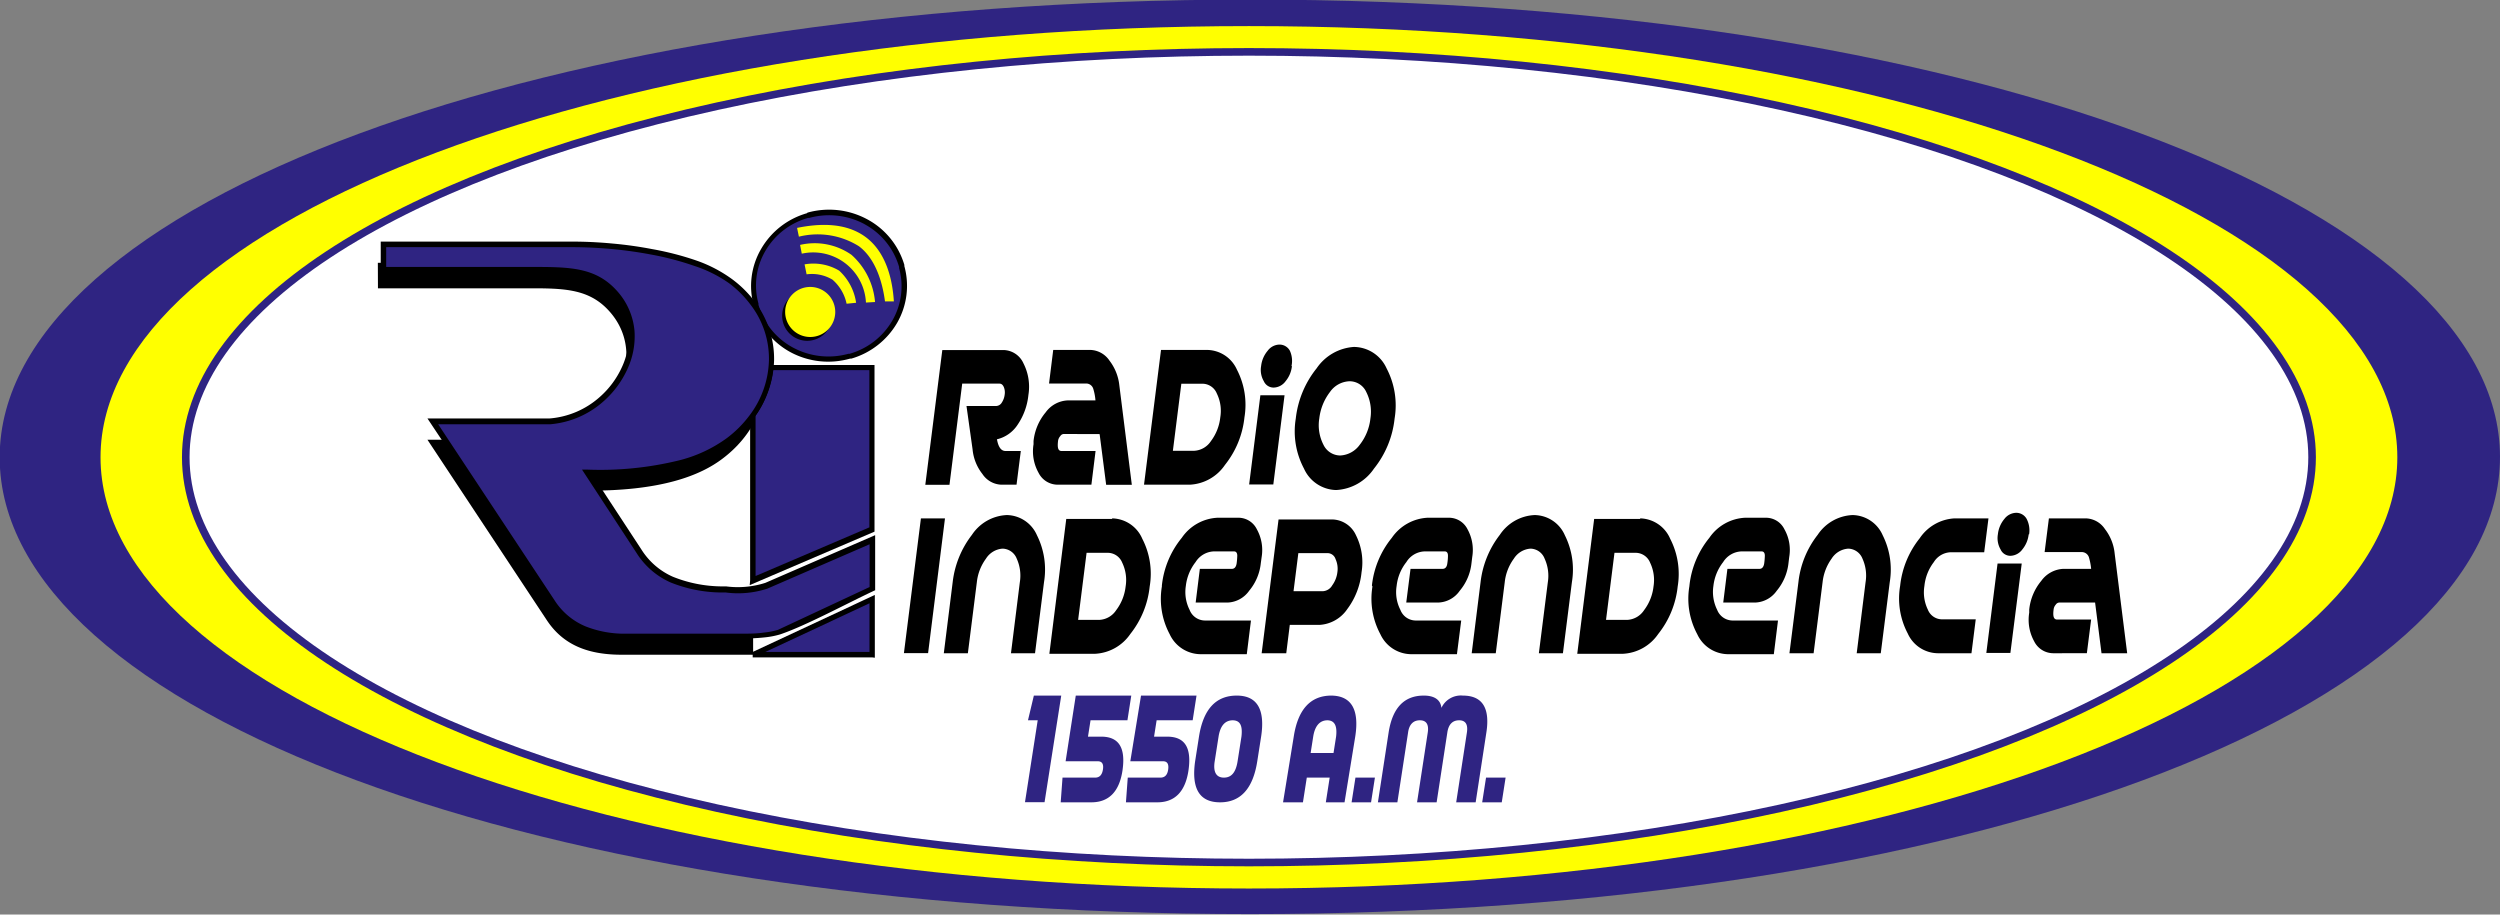 <svg id="Capa_1" data-name="Capa 1" xmlns="http://www.w3.org/2000/svg" viewBox="0 0 233.76 85.51"><rect x="0" y="0" width="233.76" height="85.51" fill="#808080" stroke="none"/><defs><style>.cls-1,.cls-6{fill:#2f2482;}.cls-1,.cls-2,.cls-5{fill-rule:evenodd;}.cls-2{fill:#ff0;}.cls-3{fill:#fff;}.cls-4{fill:none;stroke:#2f2482;stroke-miterlimit:10;stroke-width:0.71px;}</style></defs><title>LOGO OFICIAL</title><path class="cls-1" d="M275.91,55c66.35,0,116.88,19.15,116.88,42.76s-50,42.75-116.88,42.75S159,121.41,159,97.8,209.56,55,275.91,55" transform="translate(-159.03 -55.04)"/><path class="cls-2" d="M275.81,57.48c59.3,0,107.38,18.05,107.38,40.32s-48.08,40.32-107.38,40.32S168.43,120.07,168.43,97.8s48.08-40.32,107.38-40.32" transform="translate(-159.03 -55.04)"/><ellipse class="cls-3" cx="116.78" cy="42.75" rx="99.41" ry="37.9"/><ellipse class="cls-4" cx="116.78" cy="42.75" rx="99.41" ry="37.9"/><path d="M351.58,111.38a.42.42,0,0,0-.33.2.81.81,0,0,0-.2.46c-.08.61,0,.93.33.93h3.18l-.4,3.15H351a2,2,0,0,1-1.77-1.12,4.15,4.15,0,0,1-.46-2.67l0-.29a5,5,0,0,1,1.13-2.69,2.69,2.69,0,0,1,2.06-1.12h2.6a5.76,5.76,0,0,0-.21-1.09.71.71,0,0,0-.67-.48h-3.47l.4-3.15h3.47a2.22,2.22,0,0,1,1.77,1,4.43,4.43,0,0,1,.91,2.29l1.17,9.32h-2.4l-.6-4.74Z" transform="translate(-159.03 -55.04)"/><polygon points="185.73 61.05 187.98 61.05 189.04 52.69 186.78 52.69 185.73 61.05"/><path d="M348.72,105a2.68,2.68,0,0,1-.59,1.41,1.44,1.44,0,0,1-1.1.6,1,1,0,0,1-.94-.6,2.1,2.1,0,0,1-.25-1.41,2.68,2.68,0,0,1,.61-1.44,1.43,1.43,0,0,1,1.08-.57,1.11,1.11,0,0,1,1,.57,2.33,2.33,0,0,1,.23,1.44" transform="translate(-159.03 -55.04)"/><path d="M336.7,109.83a7,7,0,0,0,.71,4.44,3.12,3.12,0,0,0,2.79,1.85h3.17l.4-3.17H340.6a1.43,1.43,0,0,1-1.31-.91,3.7,3.7,0,0,1-.32-2.21,4.38,4.38,0,0,1,.88-2.23,1.93,1.93,0,0,1,1.54-.92h3.17l.4-3.17h-3.17a4.2,4.2,0,0,0-3.26,1.86,8.55,8.55,0,0,0-1.83,4.46" transform="translate(-159.03 -55.04)"/><path d="M332.25,103.2a3.13,3.13,0,0,1,2.82,1.89,7.17,7.17,0,0,1,.66,4.38l-.84,6.65h-2.25l.83-6.65a3.84,3.84,0,0,0-.29-2.19,1.47,1.47,0,0,0-1.33-.94,2,2,0,0,0-1.56.94,4.61,4.61,0,0,0-.84,2.19l-.84,6.65h-2.26l.84-6.65a8.71,8.71,0,0,1,1.8-4.42,4.13,4.13,0,0,1,3.26-1.85" transform="translate(-159.03 -55.04)"/><path d="M317,109.79a8.49,8.49,0,0,1,1.86-4.46,4.3,4.3,0,0,1,3.36-1.88h1.94a1.92,1.92,0,0,1,1.72,1.08,3.92,3.92,0,0,1,.45,2.59l-.07.58a4.87,4.87,0,0,1-1.1,2.58,2.57,2.57,0,0,1-2,1.1h-3l.39-3.15h3c.24,0,.39-.18.44-.51a6.65,6.65,0,0,0,.06-.72c0-.26-.11-.4-.29-.4h-1.94a2.11,2.11,0,0,0-1.67,1,4.41,4.41,0,0,0-.91,2.23,3.76,3.76,0,0,0,.35,2.23,1.56,1.56,0,0,0,1.41,1h4.28l-.39,3.15h-4.27a3.2,3.2,0,0,1-2.89-1.87,7,7,0,0,1-.74-4.46" transform="translate(-159.03 -55.04)"/><path d="M311.2,113h-2l.79-6.27h2a1.46,1.46,0,0,1,1.33.92,3.74,3.74,0,0,1,.32,2.23,4.48,4.48,0,0,1-.88,2.21,2,2,0,0,1-1.56.91m1.19-9.44h-4.3l-1.58,12.61h4.3a4.25,4.25,0,0,0,3.27-1.85,8.55,8.55,0,0,0,1.82-4.44,7.17,7.17,0,0,0-.7-4.46A3.13,3.13,0,0,0,312.39,103.51Z" transform="translate(-159.03 -55.04)"/><path d="M302.53,103.2a3.13,3.13,0,0,1,2.82,1.89,7.17,7.17,0,0,1,.66,4.38l-.84,6.65h-2.25l.84-6.65a3.84,3.84,0,0,0-.3-2.19,1.45,1.45,0,0,0-1.32-.94,2,2,0,0,0-1.56.94,4.52,4.52,0,0,0-.85,2.19l-.84,6.65h-2.25l.83-6.65a8.89,8.89,0,0,1,1.8-4.42,4.13,4.13,0,0,1,3.26-1.85" transform="translate(-159.03 -55.04)"/><path d="M287.31,109.79a8.49,8.49,0,0,1,1.86-4.46,4.32,4.32,0,0,1,3.36-1.88h2a1.94,1.94,0,0,1,1.72,1.08,4,4,0,0,1,.44,2.59l-.07.58a4.79,4.79,0,0,1-1.1,2.58,2.54,2.54,0,0,1-2,1.1h-3l.4-3.15h3c.25,0,.4-.18.44-.51a4.65,4.65,0,0,0,.06-.72c0-.26-.1-.4-.29-.4h-1.94a2.08,2.08,0,0,0-1.66,1,4.33,4.33,0,0,0-.91,2.23,3.62,3.62,0,0,0,.35,2.23,1.54,1.54,0,0,0,1.4,1h4.29l-.4,3.15h-4.27a3.2,3.2,0,0,1-2.89-1.87,7,7,0,0,1-.74-4.46" transform="translate(-159.03 -55.04)"/><path d="M282.73,110.32a1.08,1.08,0,0,0,.87-.55,2.59,2.59,0,0,0,.48-1.22,2.17,2.17,0,0,0-.17-1.23.79.79,0,0,0-.73-.56h-2.75l-.45,3.56Zm.85-6.71a2.5,2.5,0,0,1,2.24,1.48,5.67,5.67,0,0,1,.52,3.46A6.89,6.89,0,0,1,285,112a3.37,3.37,0,0,1-2.6,1.47h-2.77l-.33,2.65H277l1.58-12.51Z" transform="translate(-159.03 -55.04)"/><path d="M267.67,109.79a8.41,8.41,0,0,1,1.86-4.46,4.3,4.3,0,0,1,3.36-1.88h1.94a1.92,1.92,0,0,1,1.72,1.08,4,4,0,0,1,.45,2.59l-.08.58a4.78,4.78,0,0,1-1.09,2.58,2.58,2.58,0,0,1-2,1.1h-3l.39-3.15h3c.24,0,.39-.18.44-.51a6.65,6.65,0,0,0,.06-.72c0-.26-.11-.4-.29-.4h-1.95a2.11,2.11,0,0,0-1.66,1,4.41,4.41,0,0,0-.91,2.23,3.69,3.69,0,0,0,.35,2.23,1.55,1.55,0,0,0,1.41,1H276l-.39,3.15H271.3a3.21,3.21,0,0,1-2.9-1.87,7,7,0,0,1-.73-4.46" transform="translate(-159.03 -55.04)"/><path d="M261.84,113h-2l.79-6.27h2a1.46,1.46,0,0,1,1.33.92,3.74,3.74,0,0,1,.32,2.23,4.48,4.48,0,0,1-.88,2.21,2,2,0,0,1-1.56.91m1.19-9.44h-4.3l-1.58,12.61h4.3a4.25,4.25,0,0,0,3.27-1.85,8.54,8.54,0,0,0,1.81-4.44,7.11,7.11,0,0,0-.69-4.46A3.13,3.13,0,0,0,263,103.51Z" transform="translate(-159.03 -55.04)"/><path d="M253.17,103.2a3.13,3.13,0,0,1,2.82,1.89,7.17,7.17,0,0,1,.66,4.38l-.84,6.65h-2.25l.83-6.65a3.84,3.84,0,0,0-.29-2.19,1.46,1.46,0,0,0-1.33-.94,2,2,0,0,0-1.55.94,4.52,4.52,0,0,0-.85,2.19l-.84,6.65h-2.25l.83-6.65a8.89,8.89,0,0,1,1.8-4.42,4.13,4.13,0,0,1,3.26-1.85" transform="translate(-159.03 -55.04)"/><polygon points="86.11 48.47 88.36 48.47 86.78 61.07 84.52 61.07 86.11 48.47"/><path d="M284.35,97.63a2.39,2.39,0,0,0,1.82-1,4.82,4.82,0,0,0,1-2.47,4.09,4.09,0,0,0-.39-2.47,1.71,1.71,0,0,0-1.56-1,2.32,2.32,0,0,0-1.83,1,5,5,0,0,0-1,2.47,4,4,0,0,0,.39,2.47,1.75,1.75,0,0,0,1.57,1m1.28-10.15a3.39,3.39,0,0,1,3.05,2,7.46,7.46,0,0,1,.75,4.7,9,9,0,0,1-1.93,4.68,4.55,4.55,0,0,1-3.54,2,3.38,3.38,0,0,1-3-2,7.41,7.41,0,0,1-.77-4.68,9.1,9.1,0,0,1,1.95-4.7A4.58,4.58,0,0,1,285.63,87.48Zm-9.8,12.86h2.26L279.14,92h-2.26Zm4-11.07a2.62,2.62,0,0,1-.59,1.41,1.43,1.43,0,0,1-1.1.6,1,1,0,0,1-.94-.6,2.07,2.07,0,0,1-.25-1.41,2.65,2.65,0,0,1,.61-1.43,1.41,1.41,0,0,1,1.08-.58,1.1,1.1,0,0,1,1,.58A2.29,2.29,0,0,1,279.79,89.27Zm-9.13,7.92h-2l.79-6.27h2a1.46,1.46,0,0,1,1.32.92,3.68,3.68,0,0,1,.32,2.23,4.47,4.47,0,0,1-.87,2.21,2,2,0,0,1-1.56.91m1.19-9.43h-4.3L266,100.36h4.3a4.22,4.22,0,0,0,3.27-1.85,8.55,8.55,0,0,0,1.82-4.44,7.12,7.12,0,0,0-.7-4.46A3.1,3.1,0,0,0,271.85,87.76Zm-13.4,7.86a.4.4,0,0,0-.32.2.82.82,0,0,0-.21.46c-.07.62,0,.93.33.93h3.18l-.39,3.15h-3.17a2,2,0,0,1-1.77-1.11,4.11,4.11,0,0,1-.47-2.67l0-.3a5,5,0,0,1,1.14-2.69,2.68,2.68,0,0,1,2.05-1.11h2.6a5,5,0,0,0-.21-1.1.69.69,0,0,0-.66-.48h-3.47l.39-3.14H261a2.24,2.24,0,0,1,1.77,1,4.56,4.56,0,0,1,.92,2.29l1.17,9.32h-2.4l-.61-4.74Zm-6.24.5c.13.74.4,1.09.8,1.09h1.43l-.4,3.15h-1.43a2.21,2.21,0,0,1-1.76-1,4.37,4.37,0,0,1-.92-2.3L249.4,93h2.81a.64.64,0,0,0,.5-.33,1.69,1.69,0,0,0,.26-.72,1.33,1.33,0,0,0-.08-.72c-.1-.22-.23-.32-.41-.32H249l-1.19,9.46h-2.26l1.59-12.6h5.69a2.09,2.09,0,0,1,1.9,1.25,4.8,4.8,0,0,1,.46,2.95,6,6,0,0,1-1,2.77,3.18,3.18,0,0,1-2,1.39" transform="translate(-159.03 -55.04)"/><path class="cls-5" d="M194.37,82h13.06c3.91,0,6.53-.16,8.59,2.16,4,4.49-.15,11.59-6.09,12H199l11.16,16.87c1.59,2.41,4,3.23,7,3.23h12.29v-4.62a8.16,8.16,0,0,1-3.53.24c-3.65-.18-6-1.09-7.64-3.56l-4.85-7.41c7.41.12,11.14-1.44,13.18-3,5.11-3.86,5.56-10.84.21-14.85a17.65,17.65,0,0,0-7.37-2.76,40.93,40.93,0,0,0-7.43-.69H194.36Z" transform="translate(-159.03 -55.04)"/><path class="cls-1" d="M229.42,93.82v15.5l11.16-4.77V89.4h-9.5a9.37,9.37,0,0,1-1.68,4.43" transform="translate(-159.03 -55.04)"/><path d="M229.17,109.32V93.73l0-.06a8.82,8.82,0,0,0,1.09-2,8.67,8.67,0,0,0,.54-2.27l0-.23h10q0,7.78,0,15.58l-11.67,5Zm.51-15.42v15l10.64-4.55V89.65h-9a9.46,9.46,0,0,1-.55,2.17A9.35,9.35,0,0,1,229.68,93.9Z" transform="translate(-159.03 -55.04)"/><polygon class="cls-1" points="81.55 61.24 70.4 61.24 81.55 56.03 81.55 61.24"/><path d="M230.59,116h9.74v-4.55Zm10,.51H229.41V116l11.42-5.33v5.87Z" transform="translate(-159.03 -55.04)"/><path class="cls-1" d="M234.62,75.16a7.09,7.09,0,0,1,8.73,4.71,6.82,6.82,0,0,1-4.86,8.47,7.09,7.09,0,0,1-8.73-4.71,6.83,6.83,0,0,1,4.86-8.47" transform="translate(-159.03 -55.04)"/><path d="M239.87,76a7,7,0,0,0-5.18-.58l-.11,0a6.7,6.7,0,0,0-4,3.11,6.39,6.39,0,0,0-.63,4.9l0,.11a6.59,6.59,0,0,0,3.23,4,7,7,0,0,0,5.18.58l.11,0a6.76,6.76,0,0,0,4-3.11,6.39,6.39,0,0,0,.63-4.9l0-.11a6.64,6.64,0,0,0-3.24-4m-5.32-1.08a7.51,7.51,0,0,1,5.57.62,7.13,7.13,0,0,1,3.48,4.27s0,.11,0,.11a6.94,6.94,0,0,1-.67,5.3,7.3,7.3,0,0,1-4.28,3.35l-.12,0A7.44,7.44,0,0,1,233,88a7.13,7.13,0,0,1-3.49-4.26s0-.11,0-.11a6.89,6.89,0,0,1,.68-5.3,7.24,7.24,0,0,1,4.28-3.35Z" transform="translate(-159.03 -55.04)"/><path class="cls-5" d="M232.85,82.91a2.34,2.34,0,1,1,0,3.31,2.34,2.34,0,0,1,0-3.31" transform="translate(-159.03 -55.04)"/><path class="cls-2" d="M238.19,83.44a4.08,4.08,0,0,0-1.32-2.25,3.75,3.75,0,0,0-2.42-.5l-.19-.93a4.71,4.71,0,0,1,3.24.59,5.07,5.07,0,0,1,1.58,3Z" transform="translate(-159.03 -55.04)"/><path class="cls-2" d="M240,83.33a4.94,4.94,0,0,0-6-4.57l-.16-.82a6,6,0,0,1,4.81.93,6.66,6.66,0,0,1,2.2,4.41Z" transform="translate(-159.03 -55.04)"/><path class="cls-2" d="M241.78,83.22c-.2-1.52-.77-3.9-2.43-5.15a7.26,7.26,0,0,0-5.62-.9l-.17-.82c2-.41,4.53-.55,6.43.87s2.49,3.94,2.62,6Z" transform="translate(-159.03 -55.04)"/><path class="cls-2" d="M233.13,82.56a2.34,2.34,0,1,1,0,3.3,2.33,2.33,0,0,1,0-3.3" transform="translate(-159.03 -55.04)"/><path class="cls-1" d="M194.88,80.21H208c3.91,0,6.53-.16,8.59,2.16,4,4.5-.16,11.59-6.09,12.05H199.52l11.16,16.86c1.59,2.41,4,3.23,7,3.23h10.83a12.55,12.55,0,0,0,3.38-.38l8.72-4v-4.6l-9.91,4.31a9.85,9.85,0,0,1-4.26.32c-3.65-.18-6-1.09-7.64-3.56l-4.85-7.41c7.41.13,11.14-1.44,13.18-3,5.11-3.86,5.56-10.84.21-14.84a17.51,17.51,0,0,0-7.38-2.77,40.84,40.84,0,0,0-7.43-.69H194.88Z" transform="translate(-159.03 -55.04)"/><path d="M208,80.48H194.63V77.63h17.89c1.33,0,2.6.07,3.76.18a37.51,37.51,0,0,1,3.72.52,27.57,27.57,0,0,1,4.23,1.1,12.8,12.8,0,0,1,3.25,1.71,10.32,10.32,0,0,1,2.1,2.07,8.84,8.84,0,0,1,1.83,5.51,9.45,9.45,0,0,1-1.94,5.48,10.92,10.92,0,0,1-2.2,2.2,13.26,13.26,0,0,1-4.66,2.16,31,31,0,0,1-8.19.87l4.59,7a6.64,6.64,0,0,0,2.94,2.54,12.45,12.45,0,0,0,4.49.9l.49,0a8.44,8.44,0,0,0,3.66-.33l10.27-4.46v5.15c-2.48,1.15-6.5,3.33-8.89,4.13a7.73,7.73,0,0,1-1.46.28,18,18,0,0,1-2,.1H217.66a10.35,10.35,0,0,1-4.11-.73,7,7,0,0,1-3.09-2.62L199,94.17h11.39a8,8,0,0,0,4.71-2,8.3,8.3,0,0,0,2.09-2.82,6.75,6.75,0,0,0,.61-3.29,5.82,5.82,0,0,0-1.49-3.46c-1.86-2.09-4.23-2.08-7.68-2.07ZM195.14,80h13.53c3.59,0,6.05,0,8.06,2.25A6.4,6.4,0,0,1,218.36,86a7.28,7.28,0,0,1-.66,3.54,9,9,0,0,1-2.21,3,8.56,8.56,0,0,1-5,2.17H200l10.89,16.47a6.33,6.33,0,0,0,2.87,2.42,9.83,9.83,0,0,0,3.9.69h10.83c.57,0,1.28,0,1.95-.1a7.08,7.08,0,0,0,1.34-.26l8.56-4v-4l-9.56,4.15a8.82,8.82,0,0,1-3.89.36l-.48,0a13,13,0,0,1-4.68-.94,7.2,7.2,0,0,1-3.17-2.74l-5.11-7.81h.49a30.91,30.91,0,0,0,8.53-.85A12.86,12.86,0,0,0,227,96a10.44,10.44,0,0,0,2.1-2.1,8.9,8.9,0,0,0,1.83-5.18,8.28,8.28,0,0,0-1.72-5.19,9.85,9.85,0,0,0-2-2A12.08,12.08,0,0,0,224,79.92a27.32,27.32,0,0,0-4.15-1.09c-1-.19-2.26-.38-3.66-.51-1.14-.1-2.39-.17-3.72-.17H195.14Z" transform="translate(-159.03 -55.04)"/><polygon class="cls-6" points="97.67 75.01 95.84 75.01 97.03 67.35 96.12 67.35 96.67 65.04 99.23 65.04 97.67 75.01"/><path class="cls-6" d="M299.81,127.75l-.36,2.31h-1.83l.36-2.31Zm-4.34-5.36c-.62,0-1,.38-1.11,1.15l-1,6.52h-1.83l1-6.52c.12-.77-.14-1.15-.74-1.15s-1,.38-1.1,1.15l-1,6.52h-1.82l1-6.52c.36-2.31,1.45-3.46,3.29-3.46,1,0,1.57.4,1.65,1.15a2,2,0,0,1,2-1.15c1.82,0,2.56,1.15,2.2,3.46l-1,6.52h-1.82l1-6.52c.12-.77-.13-1.15-.73-1.15m-7.87,5.36-.36,2.31h-1.82l.36-2.31Zm-4.12-7.67c1.91,0,2.68,1.29,2.28,3.84l-1,6.14H283l.36-2.31h-2.14l-.36,2.31H279l1-6.14c.39-2.55,1.57-3.84,3.52-3.84m-.36,2.31c-.72,0-1.18.51-1.34,1.53l-.24,1.53h2.14l.24-1.53C284.08,122.9,283.82,122.39,283.12,122.39Zm-8.49-2.31c1.91,0,2.67,1.29,2.28,3.84l-.36,2.3q-.6,3.84-3.48,3.84t-2.33-3.84l.36-2.3c.4-2.55,1.57-3.84,3.53-3.84m-.36,2.31c-.73,0-1.18.51-1.34,1.53l-.36,2.3c-.16,1,.14,1.53.86,1.53s1.12-.51,1.28-1.53l.36-2.3C275.23,122.9,275,122.39,274.27,122.39Zm-10,7.67.17-2.31h3.05c.42,0,.66-.25.73-.76s-.08-.77-.49-.77h-3.05l1-6.14h5.19l-.36,2.31h-3.37l-.24,1.53h1.23c1.63,0,2.28,1,2,3.07s-1.29,3.07-2.92,3.07Zm-6.1,0,.17-2.31h3.05c.41,0,.65-.25.73-.76s-.08-.77-.49-.77h-3l.95-6.14h5.19l-.36,2.31H261l-.24,1.53H262c1.62,0,2.28,1,2,3.07s-1.29,3.07-2.92,3.07Z" transform="translate(-159.03 -55.04)"/></svg>